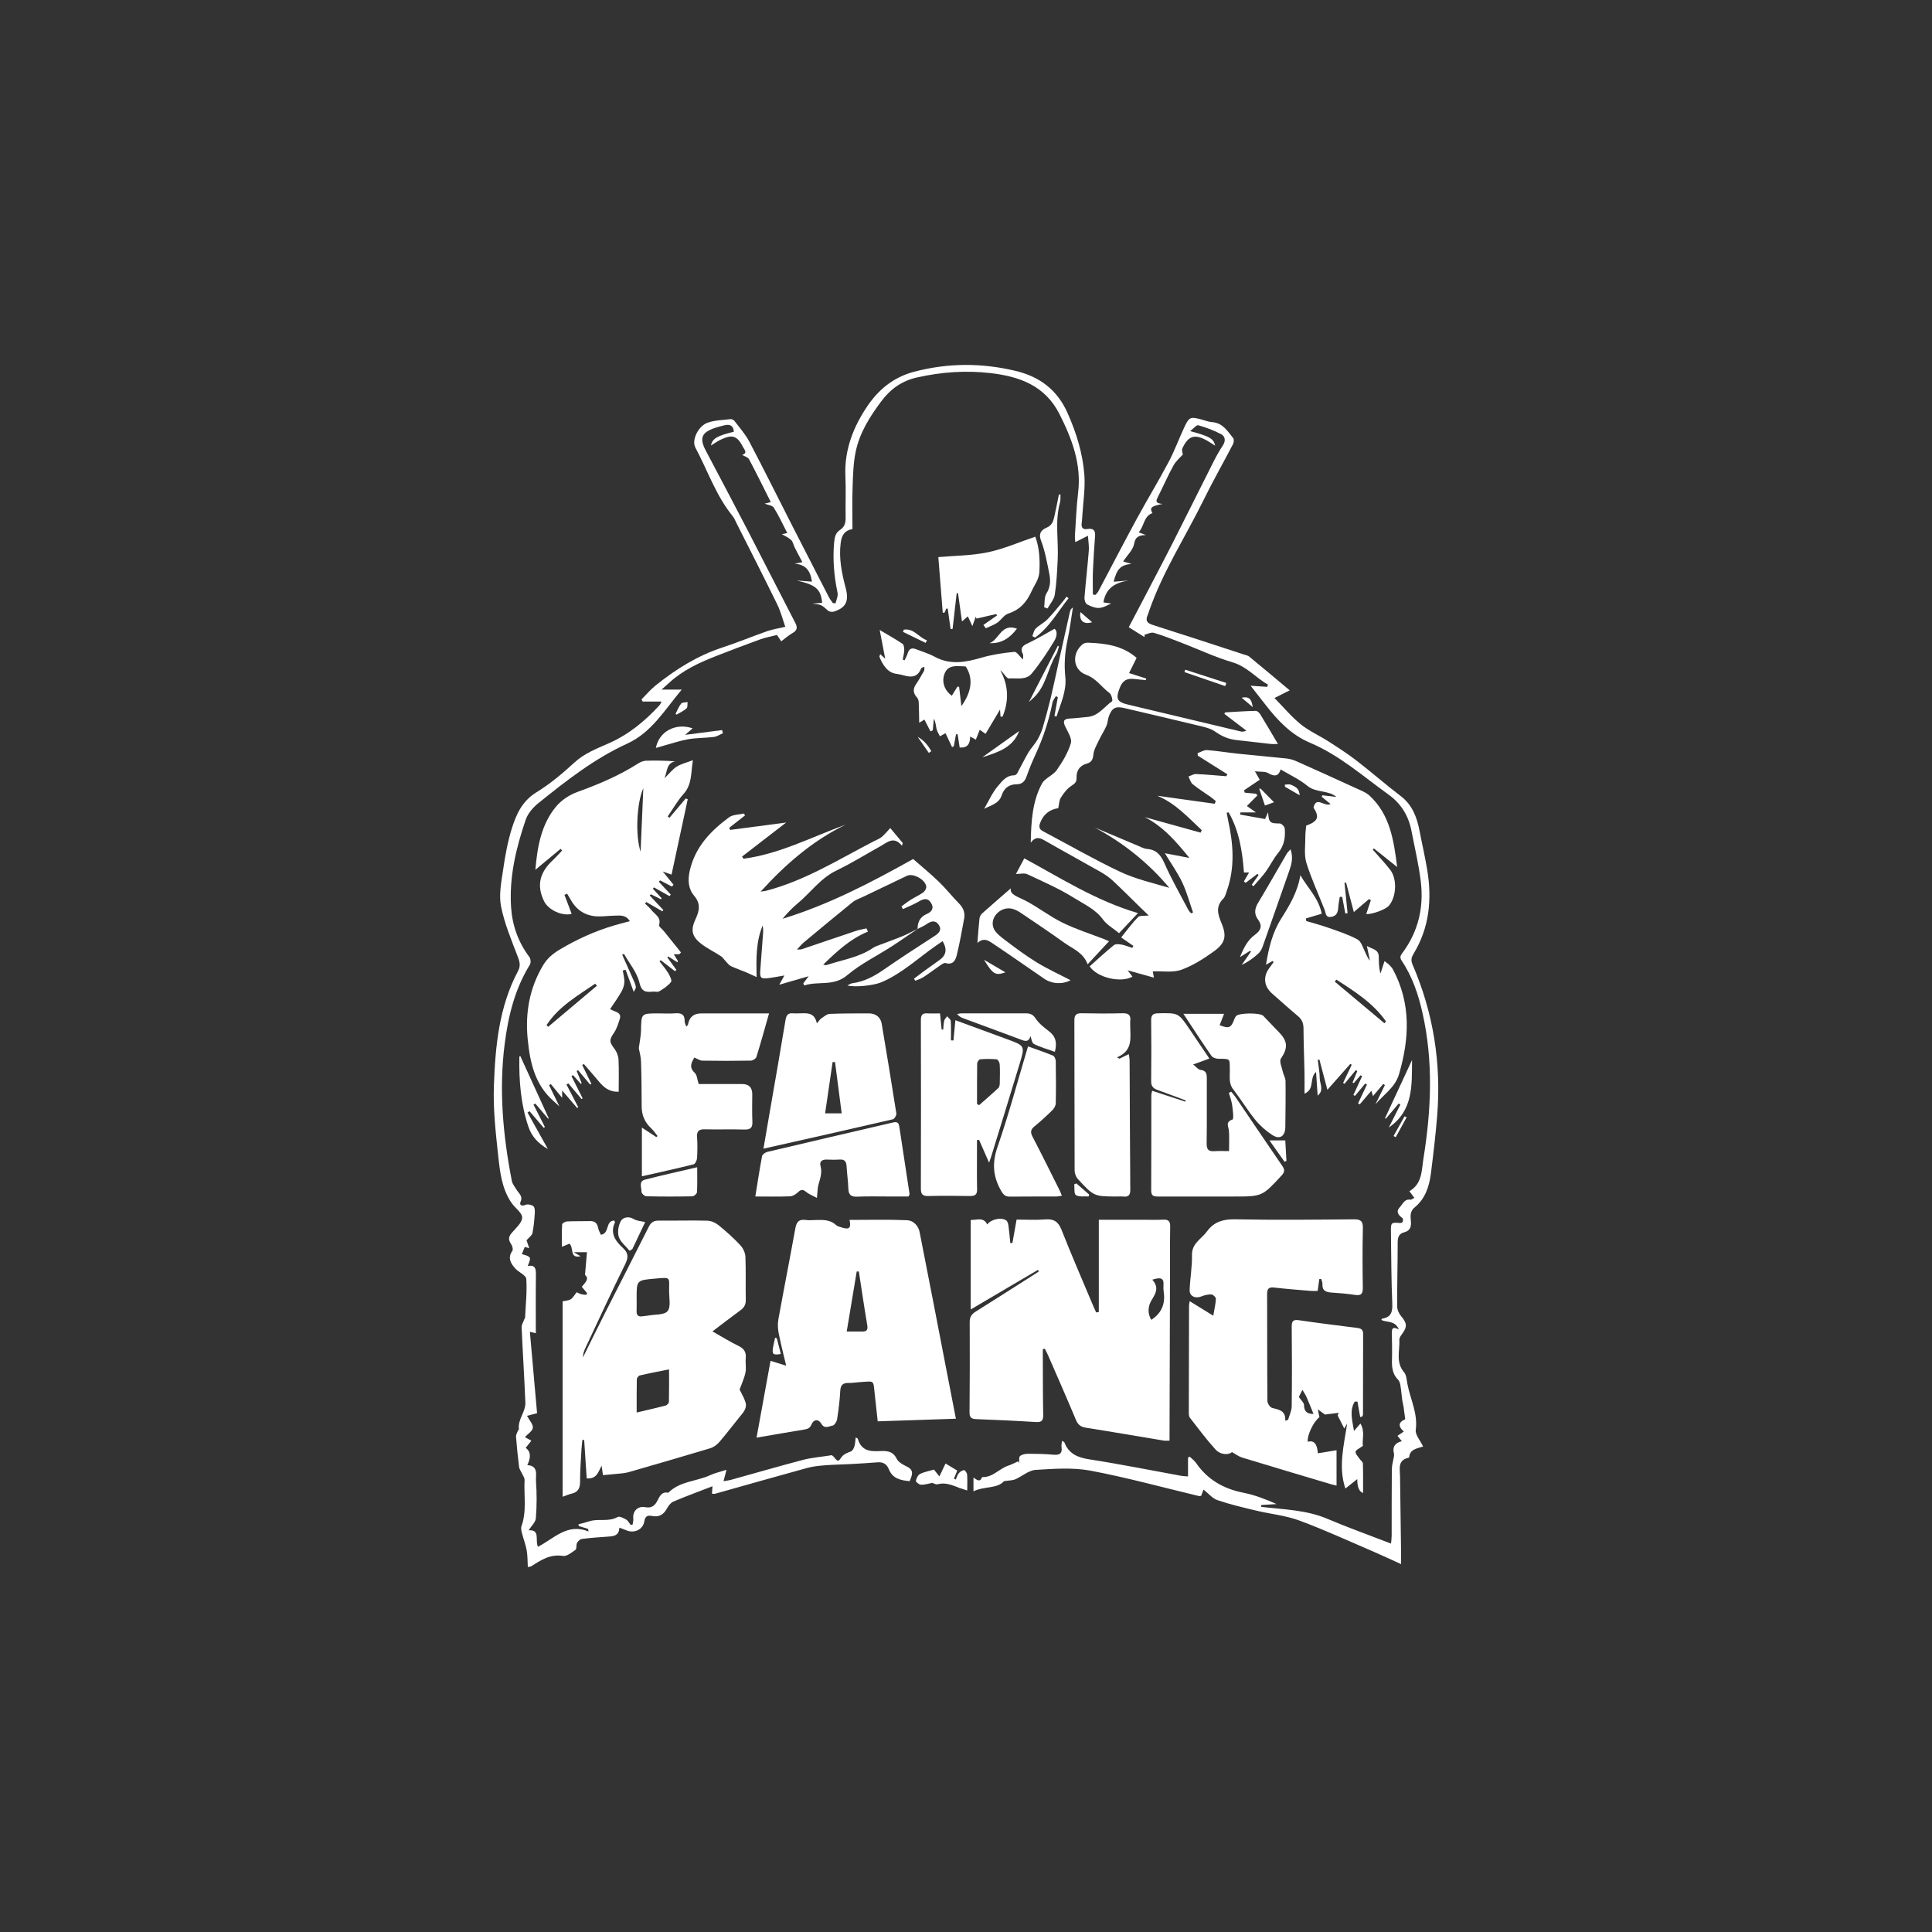 <svg width="180" height="180" viewBox="0 0 180 180" fill="none" xmlns="http://www.w3.org/2000/svg">
<rect x="0" y="0" width="180" height="180" fill="#333333" stroke="none"/>
<path d="M132.591 134.771C132.004 134.959 131.352 135.017 131.29 135.771C131.29 135.788 131.257 135.81 131.237 135.814C130.192 136.036 130.43 136.849 130.438 137.544C130.465 139.931 130.503 142.317 130.536 144.704C130.54 144.997 130.536 145.29 130.536 145.725C129.605 145.304 128.826 144.934 128.034 144.594C125.72 143.603 123.431 142.542 121.072 141.67C119.784 141.192 118.368 141.06 117.019 140.737C115.814 140.448 114.601 140.166 113.432 139.767C112.957 139.605 112.587 139.141 112.128 138.78C112.054 138.976 111.986 139.158 111.913 139.356C111.852 139.367 111.78 139.403 111.719 139.388C108.351 138.585 105.008 137.661 101.611 137.02C99.953 136.709 98.188 136.841 96.482 136.947C95.834 136.988 95.228 137.55 94.582 137.826C94.324 137.937 94.01 137.925 93.546 137.995C92.895 138.725 91.706 138.444 90.696 138.944V137.659C90.969 137.832 91.293 138.18 91.498 137.617C92.488 137.668 93.085 136.831 93.933 136.554C94.252 136.45 94.55 136.285 94.857 136.146C94.889 136.202 94.922 136.258 94.954 136.314C94.974 136.088 94.908 135.761 95.032 135.658C95.22 135.501 95.54 135.444 95.803 135.444C96.581 135.444 97.36 135.46 98.134 135.531C98.708 135.583 98.988 135.434 98.901 134.819C98.876 134.649 98.923 134.469 98.943 134.24C99.06 134.313 99.147 134.334 99.165 134.382C99.575 135.446 100.396 135.795 101.493 135.965C104.356 136.407 107.197 136.981 110.049 137.499C110.23 137.532 110.416 137.532 110.685 137.554V135.802L110.843 135.715C111.043 135.91 111.281 136.08 111.436 136.304C112.504 137.852 113.982 138.705 115.826 139.069C116.89 139.28 117.917 139.676 118.939 140.131C118.464 140.16 117.987 140.19 117.512 140.219C117.505 140.277 117.498 140.334 117.492 140.39C119.574 140.638 121.69 140.664 123.665 141.503C125.585 142.318 127.556 143.022 129.599 143.811C129.622 143.546 129.659 143.307 129.659 143.068C129.664 141.008 129.652 138.95 129.673 136.89C129.677 136.488 129.806 136.088 129.871 135.687C129.885 135.599 129.892 135.504 129.871 135.421C129.714 134.809 129.96 134.427 130.606 134.274C130.469 134.104 130.346 133.952 130.199 133.771C130.401 133.635 130.57 133.523 130.793 133.372C130.121 132.793 130.435 132.418 130.923 132.235C130.864 131.777 130.821 131.424 130.768 131.071C130.737 130.865 130.671 130.662 130.645 130.455C130.581 129.983 130.546 129.507 130.468 129.038C130.438 128.861 130.367 128.657 130.246 128.535C129.717 127.999 129.664 127.35 129.687 126.652C129.713 125.857 129.687 125.061 129.677 124.265C129.673 123.897 129.645 123.524 130.328 123.855C129.949 122.985 129.198 123.239 128.701 122.976C128.72 122.934 128.731 122.862 128.754 122.858C129.614 122.737 129.749 122.226 129.715 121.434C129.619 119.191 129.621 116.943 129.589 114.697C129.578 113.915 129.628 113.879 130.393 113.943C130.49 113.952 130.659 113.91 130.681 113.849C130.722 113.741 130.727 113.535 130.66 113.484C130.268 113.195 130.022 112.886 130.435 112.451C130.707 112.164 130.847 111.678 131.406 111.772C131.496 111.788 131.606 111.684 131.776 111.601C131.616 111.39 131.486 111.218 131.307 110.98C132.513 110.297 132.442 109.044 132.623 107.917C133.347 103.402 133.547 98.886 132.533 94.382C132.145 92.66 131.592 90.997 130.597 89.515C130.396 89.218 130.462 89.046 130.657 88.785C132.148 86.788 132.67 84.518 132.367 82.087C132.172 80.512 131.802 78.957 131.499 77.396C131.23 76.004 130.534 74.87 129.372 74.034C126.993 72.327 124.795 70.357 122.041 69.196C120.276 68.451 119.004 67.091 117.862 65.607C117.454 65.077 117.038 64.555 116.515 63.888C117.154 63.932 117.606 63.962 118.055 63.992C118.084 63.923 118.112 63.854 118.14 63.787C117.003 63.155 116.197 62.112 114.84 61.71C113.201 61.226 111.64 60.486 110.039 59.868C109.2 59.544 108.36 59.212 107.5 58.958C107.254 58.885 106.931 59.066 106.643 59.132C106.639 59.207 106.633 59.28 106.629 59.354C106.161 59.062 105.694 58.77 105.162 58.438C105.458 57.877 105.728 57.367 105.994 56.856C107.073 54.786 108.168 52.722 109.227 50.643C110.531 48.083 111.801 45.506 113.098 42.941C113.351 42.441 113.634 41.954 113.94 41.485C114.215 41.064 114.143 40.647 113.766 40.449C113.095 40.096 112.368 39.828 111.638 39.619C111.48 39.572 111.206 39.919 110.882 40.165C112.727 40.661 113.073 40.868 113.215 41.524C112.961 41.364 112.736 41.211 112.498 41.075C111.323 40.402 110.713 40.575 110.156 41.778C110.077 41.948 110.186 42.202 110.2 42.35C109.945 42.639 109.559 42.952 109.337 43.355C108.817 44.303 108.382 45.298 107.895 46.264C107.726 46.6 107.549 46.894 108.316 46.95C107.221 47.16 107.087 47.319 107.368 47.805C106.53 48.107 106.624 49.017 106.086 49.592C106.353 49.694 106.525 49.76 106.755 49.845C106.162 49.882 105.784 49.96 105.661 50.674C105.565 51.235 105.028 51.721 104.64 52.311C104.948 52.401 105.149 52.458 105.417 52.535C104.398 52.645 104.066 52.983 103.753 54.199C104.224 54.161 104.681 54.124 105.138 54.086C103.963 54.278 103.033 54.73 102.803 56.124C103.107 56.168 103.415 56.213 103.528 56.228C103.27 56.334 102.864 56.602 102.438 56.638C102.06 56.671 101.633 56.495 101.282 56.31C101.127 56.228 101.021 55.889 101.038 55.678C101.154 54.219 101.323 52.766 101.442 51.307C101.476 50.898 101.398 50.481 101.362 49.915C100.91 50.143 100.591 50.306 100.179 50.512C100.168 50.307 100.137 50.096 100.149 49.89C100.239 48.559 100.287 47.224 100.445 45.901C100.766 43.24 99.879 40.894 98.71 38.581C97.374 35.94 95.015 35.079 92.301 34.763C89.99 34.494 87.7 34.658 85.439 35.166C84.065 35.475 82.995 36.205 82.123 37.368C81.037 38.817 80.09 40.317 79.722 42.083C79.496 43.171 79.473 44.309 79.433 45.426C79.387 46.71 79.422 47.995 79.422 49.292C78.723 49.418 78.425 49.811 78.326 50.581C78.139 52.029 78.43 53.41 78.793 54.791C79.112 56.012 78.822 56.61 77.704 56.978C77.542 57.032 77.271 57.002 77.152 56.897C76.517 56.338 76.528 56.325 75.694 56.24C75.995 56.213 76.296 56.186 76.599 56.16C76.469 54.868 75.999 54.483 74.23 54.087C74.702 54.121 75.175 54.156 75.648 54.19C75.483 53.076 75.022 52.614 74.039 52.513C74.241 52.474 74.445 52.434 74.757 52.374C74.501 51.89 74.264 51.452 74.039 51.008C73.92 50.775 73.882 50.469 73.704 50.306C73.436 50.06 73.079 49.911 72.848 49.773C72.869 49.769 73.052 49.727 73.349 49.661C72.916 48.827 72.555 48.031 72.093 47.298C71.956 47.08 71.53 47.044 71.236 46.925C71.378 46.889 71.545 46.849 71.814 46.781C71.125 45.409 70.48 44.087 69.787 42.789C69.68 42.587 69.345 42.506 69.138 42.381C69.707 42.205 69.336 41.877 69.198 41.603C68.635 40.495 68.117 40.506 67.147 40.962C66.834 41.108 66.553 41.318 66.233 41.513C66.376 40.854 66.778 40.618 68.371 40.222C68.331 39.682 68.035 39.495 67.522 39.616C67.225 39.686 66.927 39.765 66.638 39.86C65.36 40.283 65.142 40.816 65.755 41.98C67.073 44.483 68.4 46.979 69.701 49.489C71.173 52.328 72.612 55.182 74.088 58.019C74.32 58.465 74.282 58.726 73.838 58.98C73.477 59.187 73.16 59.472 72.786 59.751C72.613 59.496 72.468 59.278 72.387 59.157C71.799 59.31 71.287 59.402 70.807 59.576C69.412 60.081 68.026 60.607 66.646 61.15C65.09 61.761 63.585 62.467 62.341 63.618C62.155 63.79 61.963 63.954 61.633 64.248H63.515C61.918 66.154 60.699 68.245 58.446 69.276C55.373 70.683 52.754 72.736 50.16 74.826C49.666 75.224 49.181 75.783 48.982 76.365C48.077 79.011 47.428 81.724 47.618 84.546C47.733 86.23 48.286 87.79 49.323 89.166C49.446 89.329 49.474 89.706 49.37 89.875C47.964 92.14 47.354 94.653 47.022 97.246C46.471 101.54 46.863 105.795 47.686 110.02C47.744 110.319 47.978 110.586 48.14 110.863C48.343 111.204 48.742 111.441 48.495 111.975C48.38 112.225 48.568 112.425 48.952 112.254C49.149 112.166 49.504 112.237 49.686 112.372C49.821 112.472 49.842 112.793 49.826 113.011C49.784 113.639 49.734 114.27 49.607 114.884C49.562 115.106 49.289 115.283 49.056 115.554C49.105 115.697 49.193 115.95 49.307 116.287C49.121 116.238 49.006 116.207 48.889 116.176C48.8 116.398 48.71 116.62 48.623 116.841C49.504 117.1 49.508 117.107 49.166 117.952C49.891 117.814 49.937 118.227 49.93 118.774C49.906 120.571 49.921 122.368 49.921 124.215C49.702 124.163 49.559 124.129 49.368 124.084C49.594 126.642 49.816 129.15 50.038 131.665C49.657 131.765 49.382 131.836 49.099 131.909C49.326 132.335 49.674 132.694 49.644 133.023C49.617 133.322 49.184 133.586 48.906 133.892C49.065 133.98 49.254 134.087 49.507 134.228C49.309 134.476 49.143 134.684 48.978 134.892C49.441 135.222 49.491 135.759 49.128 136.501C50.208 136.57 49.893 137.442 49.937 138.015C50.022 139.155 50.014 140.31 49.925 141.451C49.896 141.831 49.497 142.182 49.249 142.574C50.371 142.497 49.828 143.503 50.12 144.111C51.624 143.342 52.855 141.872 54.833 142.686C54.821 142.605 54.806 142.525 54.794 142.443C54.504 142.355 54.214 142.266 53.924 142.179C53.914 142.125 53.903 142.071 53.893 142.016C54.228 141.925 54.569 141.848 54.898 141.738C55.752 141.455 56.697 141.82 57.54 141.338C57.71 141.241 58.093 141.432 58.334 141.57C58.515 141.674 58.622 141.903 58.764 142.075C58.823 142.063 58.883 142.049 58.941 142.036C58.963 141.855 59.023 141.668 59.003 141.493C58.922 140.802 59.407 140.287 60.12 140.421C60.631 140.518 60.936 140.34 61.179 139.944C61.437 139.523 61.557 138.936 62.267 139.075C63.331 137.995 64.872 138.029 66.15 137.445C66.606 137.235 67.109 137.126 67.686 136.939C67.582 137.332 67.51 137.613 67.408 138.001C67.683 137.953 67.882 137.933 68.072 137.881C70.318 137.258 72.557 136.608 74.811 136.015C75.603 135.807 76.433 135.744 77.247 135.614C77.269 135.609 77.296 135.614 77.316 135.604C77.754 135.397 77.911 136.511 78.303 135.893C78.575 135.465 78.897 135.379 79.279 135.225C79.429 135.164 79.549 134.934 79.603 134.757C79.679 134.503 79.684 134.228 79.723 133.923C79.845 133.995 79.909 134.011 79.917 134.042C80.13 134.816 80.65 135.203 81.477 135.201C81.572 135.201 81.665 135.203 81.76 135.201C82.454 135.178 83.138 135.084 83.543 135.908C83.7 136.229 84.127 136.464 84.483 136.633C85.211 136.978 84.972 137.453 84.753 137.996C83.917 137.922 83.164 137.767 82.812 136.886C82.627 136.422 82.292 136.198 81.77 136.24C80.906 136.309 80.041 136.361 79.176 136.407C78.405 136.449 77.631 136.455 76.862 136.518C76.308 136.563 75.743 136.617 75.21 136.764C72.349 137.548 69.497 138.363 66.64 139.165C66.557 139.188 66.461 139.167 66.331 139.167C66.343 138.983 66.356 138.819 66.38 138.471C65.08 138.974 63.895 139.406 62.737 139.899C62.483 140.007 62.271 140.301 62.129 140.558C61.817 141.119 61.399 141.371 60.748 141.24C60.361 141.163 60.113 141.23 60.031 141.736C59.904 142.525 59.074 142.89 58.345 142.572C58.157 142.491 57.962 142.426 57.706 142.33C57.669 143.106 57.143 143.129 56.611 143.165C55.812 143.221 55.011 143.277 54.218 143.38C54.048 143.402 53.846 143.586 53.76 143.749C53.661 143.939 53.751 144.293 53.621 144.388C53.267 144.645 52.805 145.019 52.449 144.962C51.268 144.773 50.409 145.34 49.518 145.913C49.447 145.959 49.346 145.959 49.176 146C49.143 145.45 49.16 144.937 49.071 144.443C48.975 143.905 48.768 143.387 48.634 142.855C48.58 142.644 48.514 142.39 48.582 142.202C49.095 140.788 48.795 139.325 48.874 137.887C48.884 137.699 48.733 137.501 48.65 137.311C48.555 137.099 48.392 136.898 48.364 136.679C48.244 135.74 48.149 134.798 48.077 133.854C48.063 133.667 48.19 133.469 48.259 133.28C48.273 133.239 48.353 133.205 48.348 133.177C48.21 132.26 48.981 131.547 48.947 130.678C48.855 128.34 48.699 126.005 48.6 123.667C48.589 123.403 48.774 123.129 48.87 122.861C48.877 122.841 48.916 122.829 48.917 122.81C48.975 121.59 49.114 120.366 49.034 119.155C49.012 118.81 48.322 118.538 48 118.175C47.587 117.708 47.269 117.198 47.733 116.544C47.822 116.417 47.737 116.083 47.624 115.917C47.377 115.557 47.347 115.265 47.638 114.912C48.024 114.445 48.627 113.954 48.65 113.453C48.669 113.014 47.996 112.557 47.668 112.083C46.736 110.736 46.576 109.148 46.408 107.603C46.175 105.465 45.938 103.303 46.015 101.163C46.146 97.491 46.486 93.817 48.262 90.471C48.495 90.032 48.446 89.685 48.275 89.229C47.682 87.656 47.006 86.086 46.682 84.453C46.464 83.35 46.716 82.129 46.883 80.979C47.067 79.709 47.3 78.431 47.679 77.206C48.091 75.877 48.65 74.634 49.98 73.815C51.249 73.035 52.415 72.057 53.514 71.046C54.449 70.187 55.583 69.752 56.69 69.264C58.567 68.439 60.089 67.188 61.447 65.702C61.506 65.638 61.536 65.548 61.641 65.362H59.878L59.768 65.163C60.201 64.729 60.598 64.25 61.075 63.868C62.953 62.359 64.973 61.091 67.294 60.328C68.703 59.867 70.074 59.297 71.473 58.806C71.967 58.634 72.494 58.555 73.163 58.396C72.936 57.751 72.745 56.985 72.405 56.292C71.163 53.75 69.874 51.232 68.601 48.705C68.496 48.497 68.411 48.27 68.265 48.093C66.7 46.175 65.926 43.831 64.782 41.688C64.425 41.021 65.039 39.702 65.919 39.386C66.585 39.147 67.338 39.137 68.056 39.05C68.172 39.036 68.35 39.117 68.422 39.213C68.9 39.843 69.442 40.446 69.807 41.138C71.169 43.727 72.468 46.347 73.797 48.953C74.934 51.183 76.077 53.41 77.224 55.635C77.327 55.834 77.477 56.009 77.605 56.196L77.853 56.199C77.92 55.875 78.097 55.528 78.034 55.231C77.704 53.664 77.569 52.099 77.718 50.499C77.763 50.021 77.862 49.63 78.272 49.364C78.695 49.088 78.795 48.704 78.785 48.219C78.759 46.933 78.826 45.642 78.764 44.359C78.647 41.903 79.535 39.697 80.852 37.779C81.848 36.33 83.21 35.147 85.173 34.633C88.355 33.8 91.448 33.807 94.598 34.55C96.85 35.081 98.495 36.315 99.451 38.456C100.28 40.315 100.878 42.24 101.028 44.254C101.121 45.502 100.913 46.773 100.838 48.034C100.824 48.267 100.814 48.501 100.78 48.733C100.718 49.167 100.898 49.361 101.33 49.286C101.864 49.196 102.065 49.417 102.026 49.936C101.949 51.001 101.871 52.066 101.827 53.132C101.796 53.885 101.821 54.639 101.821 55.393C101.903 55.403 101.987 55.413 102.069 55.422C102.161 55.306 102.274 55.201 102.342 55.071C103.526 52.839 104.684 50.593 105.89 48.372C106.859 46.589 107.917 44.852 108.869 43.06C109.426 42.01 109.836 40.884 110.34 39.804C110.787 38.848 110.91 38.807 111.92 39.078C112.261 39.169 112.6 39.306 112.947 39.332C113.932 39.407 114.368 40.172 114.891 40.816C114.985 40.932 114.956 41.227 114.876 41.382C113.979 43.105 113.013 44.794 112.159 46.537C110.47 49.978 108.357 53.217 107.083 56.859C107.029 57.013 106.987 57.173 106.92 57.322C106.697 57.831 106.876 58.058 107.402 58.225C110.23 59.12 113.047 60.05 115.866 60.97C116.044 61.028 116.251 61.062 116.388 61.174C117.62 62.185 118.837 63.211 120.16 64.318C119.673 64.562 119.29 64.754 118.74 65.031C119.59 65.896 120.318 66.778 121.191 67.484C121.967 68.113 122.917 68.529 123.767 69.074C124.651 69.641 125.539 70.212 126.37 70.853C127.765 71.928 129.089 73.092 130.49 74.158C131.609 75.009 132.024 76.177 132.268 77.468C132.495 78.662 132.775 79.849 132.971 81.048C133.421 83.778 133.179 86.411 131.712 88.836C131.503 89.182 131.424 89.453 131.601 89.862C133.554 94.379 134.294 99.1 133.896 103.992C133.752 105.763 133.541 107.53 133.319 109.294C133.164 110.521 132.8 111.68 131.785 112.505C131.314 112.889 131.427 113.398 131.455 113.869C131.485 114.37 131.319 114.679 130.834 114.807C130.333 114.939 130.22 115.27 130.219 115.755C130.219 117.743 130.162 119.733 130.171 121.721C130.171 122.027 130.341 122.385 130.543 122.628C131.099 123.296 131.13 123.608 130.598 124.326C130.49 124.469 130.366 124.658 130.374 124.818C130.431 125.836 130.011 126.911 130.813 127.849C131.034 128.105 131.052 128.549 131.12 128.916C131.389 130.347 132.113 131.68 131.902 133.226C131.843 133.669 132.309 134.18 132.582 134.761L132.591 134.771Z" fill="white"/>
<path d="M55.983 115.04C56.82 114.919 56.378 113.752 57.222 113.713C57.264 113.801 57.31 113.853 57.298 113.879C56.81 114.901 57.335 115.627 58.038 116.27C58.554 116.74 58.557 117.155 58.245 117.786C56.968 120.367 55.767 122.986 54.54 125.591C54.414 125.859 54.309 126.137 54.313 126.465C55.002 125.078 55.68 123.687 56.379 122.306C57.733 119.631 59.107 116.966 60.451 114.287C60.66 113.869 60.923 113.716 61.383 113.721C62.891 113.737 64.4 113.689 65.908 113.728C66.264 113.738 66.671 113.925 66.954 114.154C67.664 114.731 68.349 115.347 68.974 116.013C69.231 116.288 69.434 116.723 69.449 117.096C69.506 118.427 69.451 119.762 69.483 121.096C69.495 121.554 69.322 121.833 68.97 122.089C68.14 122.693 67.329 123.322 66.376 124.042C67.277 124.55 68.024 125.021 68.814 125.401C69.345 125.657 69.534 125.996 69.479 126.558C69.436 126.999 69.543 127.461 69.452 127.888C69.338 128.427 69.093 128.94 68.905 129.461C69.059 129.783 69.318 130.198 69.456 130.648C69.629 131.211 69.239 131.61 68.908 132.015C68.268 132.795 67.664 133.604 67.004 134.367C66.789 134.615 66.472 134.84 66.158 134.934C63.657 135.688 61.145 136.411 58.636 137.138C58.436 137.197 58.226 137.24 58.018 137.262C57.429 137.325 56.836 137.374 56.178 137.435C56.146 137.21 56.096 136.881 56.048 136.551C55.744 137.115 55.618 137.812 54.662 137.738C54.584 136.557 54.505 135.358 54.426 134.159C54.372 134.155 54.317 134.152 54.263 134.148C54.235 134.424 54.195 134.699 54.18 134.976C54.125 136.004 54.038 137.033 54.043 138.061C54.045 138.675 53.84 139.028 53.238 139.166C52.989 139.224 52.753 139.332 52.419 139.448V121.241C52.644 121.189 52.946 121.184 53.17 121.05C53.382 120.923 53.511 120.661 53.727 120.394C53.811 120.43 53.965 120.52 54.132 120.569C54.287 120.616 54.454 120.62 54.617 120.642C54.645 120.589 54.673 120.534 54.7 120.481C54.547 120.298 54.393 120.116 54.202 119.888C54.512 119.518 54.944 119.116 54.504 118.788C54.572 117.993 54.627 117.348 54.685 116.666H53.457C53.764 116.848 53.928 116.945 54.092 117.042C53.024 117.288 53.494 116.212 53.047 115.871C52.864 115.948 52.676 116.027 52.352 116.163C52.352 115.429 52.331 114.746 52.374 114.067C52.381 113.963 52.675 113.803 52.842 113.796C53.547 113.762 54.256 113.787 54.962 113.766C55.43 113.752 55.642 113.97 55.726 114.408C55.77 114.637 55.903 114.849 55.982 115.038L55.983 115.04ZM62.334 127.58C61.337 127.783 60.467 127.947 59.605 128.148C59.488 128.174 59.334 128.377 59.331 128.501C59.308 129.496 59.318 130.49 59.318 131.599C60.3 131.369 61.163 131.176 62.017 130.952C62.143 130.918 62.317 130.737 62.321 130.62C62.345 129.651 62.335 128.68 62.335 127.58H62.334ZM59.314 120.951C59.314 121.349 59.327 121.746 59.31 122.142C59.293 122.546 59.471 122.698 59.864 122.635C60.049 122.605 60.239 122.6 60.424 122.565C61.038 122.451 61.885 122.524 62.196 122.155C62.517 121.773 62.341 120.957 62.338 120.332C62.331 118.959 62.574 118.99 61.003 119.127C59.311 119.275 59.312 119.283 59.314 120.951Z" fill="white"/>
<path d="M102.374 122.236V113.643C103.811 113.643 105.104 113.643 106.395 113.643C107.056 113.643 107.716 113.665 108.374 113.634C108.865 113.612 109.03 113.78 109.023 114.276C108.995 116.078 109.008 117.879 109.003 119.681C108.991 124.262 108.978 128.844 108.964 133.424C108.964 133.677 108.964 133.93 108.964 134.221C108.733 134.221 108.575 134.242 108.424 134.218C106.006 133.818 103.593 133.398 101.173 133.017C100.695 132.941 100.438 132.748 100.251 132.304C99.4 130.275 98.513 128.261 97.635 126.244C97.547 126.043 97.439 125.852 97.341 125.657C97.28 125.671 97.218 125.686 97.157 125.7C97.157 125.919 97.157 126.137 97.157 126.356C97.165 128.181 97.159 130.007 97.192 131.831C97.202 132.35 97.048 132.524 96.506 132.489C94.649 132.371 92.789 132.286 90.928 132.215C90.464 132.199 90.327 132.026 90.329 131.579C90.352 128.772 90.362 125.964 90.345 123.156C90.342 122.687 90.537 122.43 90.902 122.2C92.614 121.125 94.318 120.037 96.024 118.953C96.28 118.792 96.533 118.626 96.786 118.462C96.756 118.413 96.727 118.364 96.698 118.314C94.638 119.528 92.577 120.742 90.44 122V113.66C91.02 113.682 91.635 113.358 91.981 114.084C92.315 113.596 93.304 113.377 93.758 113.713C93.892 113.813 93.939 114.07 93.964 114.263C94.035 114.776 94.073 115.293 94.126 115.808C94.192 115.808 94.259 115.808 94.325 115.809C94.448 115.116 94.571 114.421 94.713 113.627C95.635 113.627 96.506 113.682 97.366 113.612C98.165 113.546 98.589 113.797 98.894 114.567C99.838 116.961 100.867 119.321 101.864 121.694C101.946 121.891 102.038 122.083 102.125 122.277C102.206 122.263 102.288 122.249 102.369 122.235L102.374 122.236ZM107.356 119.226C108.009 119.956 107.68 120.496 107.288 121.138C106.972 121.655 106.872 122.353 107.269 122.965C108.254 122.316 108.585 121.437 108.418 120.346C108.387 120.14 108.387 119.925 108.401 119.716C108.449 119.025 108.081 118.997 107.356 119.226Z" fill="white"/>
<path d="M106.63 76.124C108.374 76.607 110.117 77.091 111.86 77.574C111.894 77.496 111.928 77.418 111.962 77.34C110.682 76.15 109.507 74.831 107.817 74.138C109.602 74.387 111.388 74.637 113.173 74.885C113.205 74.801 113.238 74.717 113.271 74.633C113.109 74.502 112.954 74.363 112.784 74.244C112.228 73.85 111.644 73.49 111.118 73.06C110.921 72.9 110.853 72.587 110.726 72.344C110.965 72.264 111.206 72.106 111.44 72.116C112.378 72.156 113.313 72.247 114.249 72.319C114.285 72.258 114.32 72.199 114.355 72.139C113.435 71.56 112.514 70.982 111.595 70.403C111.589 70.326 111.583 70.247 111.578 70.17C111.87 70.069 112.172 69.864 112.456 69.885C113.439 69.958 114.415 70.124 115.396 70.226C116.896 70.384 118.398 70.509 119.895 70.671C120.211 70.705 120.53 70.809 120.823 70.94C122.645 71.751 124.461 72.574 126.273 73.408C126.738 73.623 127.256 73.808 127.618 74.147C129.496 75.905 129.853 78.25 130.169 80.777C129.355 80.126 128.676 79.585 127.998 79.044C127.966 79.084 127.933 79.123 127.899 79.161C128.44 79.782 129.01 80.38 129.515 81.026C130.186 81.885 130.107 83.546 129.403 84.38C129.107 84.73 127.848 85.199 127.287 85.164C127.431 84.731 127.577 84.299 127.721 83.866C127.663 83.833 127.604 83.799 127.546 83.765C127.104 84.143 126.665 84.519 126.133 84.974C125.87 83.973 125.641 83.103 125.411 82.232C125.362 82.235 125.312 82.237 125.263 82.24C125.359 83.187 125.455 84.133 125.551 85.079C125.481 85.089 125.411 85.099 125.341 85.109C125.243 84.594 125.146 84.078 125.048 83.563L124.822 83.556C124.772 83.894 124.697 84.231 124.679 84.571C124.655 85.019 124.512 85.348 124.021 85.424C123.479 85.508 123.532 85.074 123.41 84.761C122.843 83.3 122.171 81.874 121.711 80.381C121.482 79.637 121.622 78.776 121.615 77.969C121.612 77.629 121.663 77.289 121.692 76.926C122.793 76.523 122.958 76.134 122.376 75.239C122.638 74.133 123.373 75.201 123.966 74.909C123.638 74.641 123.392 74.439 123.144 74.238C123.16 74.19 123.175 74.143 123.191 74.093C123.632 74.145 124.073 74.197 124.515 74.249C123.728 73.588 122.618 73.887 121.803 73.213C121.072 72.608 120.174 72.201 119.314 71.685C119.136 72.292 118.774 72.403 118.156 72.031C117.87 71.858 117.44 71.923 116.917 71.861C117.103 72.185 117.21 72.371 117.368 72.646C116.883 72.973 116.391 73.303 115.9 73.634C115.924 73.706 115.948 73.778 115.972 73.85C116.321 73.884 116.672 73.916 117.021 73.95C117.064 74.002 117.108 74.054 117.15 74.106C116.846 74.412 116.543 74.718 116.17 75.093C116.368 75.234 116.631 75.42 117.012 75.691H115.57C115.558 75.757 115.545 75.823 115.531 75.889C116.287 76.025 117.045 76.162 117.864 76.308C117.908 76.21 118 76.002 118.147 75.67C118.205 76.65 118.318 76.716 119.234 76.721C119.396 76.721 119.68 77.011 119.696 77.187C119.77 78.012 119.646 78.789 119.074 79.478C118.63 80.013 118.328 80.662 117.917 81.227C117.573 81.698 117.163 82.122 116.782 82.566C116.729 82.522 116.675 82.479 116.62 82.436L117.262 81.524C117.227 81.488 117.191 81.45 117.154 81.413C116.787 81.693 116.42 81.972 116.053 82.251C115.999 82.207 115.947 82.162 115.893 82.117C116.043 81.856 116.194 81.596 116.371 81.288H115.896C115.75 79.337 115.46 77.416 114.469 75.687C114.408 75.697 114.348 75.707 114.287 75.717C114.33 75.944 114.365 76.173 114.415 76.399C114.903 78.599 115.077 80.795 114.309 82.975C114.215 83.239 114.149 83.552 113.964 83.736C113.258 84.434 113.45 85.167 113.777 85.936C114.3 87.17 114.2 87.837 113.114 88.622C112.169 89.305 111.15 89.96 110.064 90.352C109.279 90.636 108.329 90.466 107.402 90.501C107.411 90.547 107.442 90.727 107.506 91.084C106.682 90.855 105.946 90.65 105.057 90.403C105.272 90.683 105.391 90.838 105.509 90.992C104.436 91.605 102.209 91.091 101.523 90.031C102.265 89.372 102.999 88.688 103.779 88.056C103.933 87.931 104.264 87.965 104.497 88.007C104.832 88.069 105.153 88.207 105.48 88.312C105.521 88.253 105.562 88.192 105.603 88.133C105.228 87.874 104.854 87.614 104.456 87.339C105.074 86.576 105.509 85.963 106.033 85.44C106.2 85.273 106.61 85.346 107.028 85.296C106.755 85.036 106.503 84.799 106.255 84.557C105.402 83.725 104.564 82.878 103.692 82.065C103.354 81.75 102.964 81.477 102.561 81.248C100.824 80.258 99.066 79.304 97.332 78.309C96.879 78.047 96.493 77.901 96.032 78.508C96.07 76.504 96.185 74.666 97.073 73.012C97.352 72.494 98.106 72.244 98.457 71.743C98.997 70.972 99.504 70.128 99.77 69.239C99.899 68.808 99.482 68.189 99.244 67.686C98.991 67.153 99.141 66.966 99.7 66.942C100.233 66.92 100.765 66.84 101.298 66.799C102.33 66.72 102.869 65.859 103.612 65.33C103.687 65.277 103.558 64.704 103.377 64.572C102.632 64.03 102.154 63.218 101.19 62.866C99.939 62.408 99.831 60.861 100.874 60.015C101.001 59.911 101.22 59.872 101.394 59.879C103.011 59.94 104.588 60.15 105.896 61.292C105.695 61.696 105.463 62.162 105.192 62.707C105.787 62.897 106.288 63.057 106.787 63.217C106.781 63.265 106.776 63.314 106.77 63.361C106.419 63.331 106.069 63.311 105.719 63.265C104.985 63.169 104.585 63.401 104.319 64.099C103.929 65.124 104.067 65.402 105.132 65.656C108.613 66.49 112.095 67.317 115.577 68.144C115.729 68.18 115.887 68.182 116.118 68.07C115.436 67.55 114.754 67.031 114.072 66.51L114.136 66.371C115.089 66.317 116.043 66.251 116.997 66.227C117.133 66.225 117.321 66.4 117.408 66.54C117.946 67.414 118.463 68.301 119.064 69.314C118.765 69.314 118.57 69.332 118.378 69.311C117.324 69.196 116.272 69.065 115.218 68.953C114.476 68.874 113.843 68.609 113.222 68.166C112.77 67.844 112.149 67.723 111.586 67.585C109.322 67.033 107.049 66.511 104.78 65.976C103.944 65.778 103.613 65.933 103.313 66.726C103.207 67.007 103.214 67.332 103.094 67.605C102.883 68.079 102.595 68.519 102.373 68.989C102.172 69.413 101.915 69.849 101.869 70.298C101.824 70.74 101.704 71.016 101.287 71.131C100.592 71.323 100.275 71.786 100.299 72.479C100.312 72.858 100.142 73.008 99.82 73.213C99.415 73.47 99.097 73.904 98.835 74.32C98.671 74.579 98.676 74.946 98.598 75.295C97.769 75.42 97.199 75.879 96.906 76.678C96.785 77.01 96.81 77.251 97.158 77.435C99.55 78.699 101.896 80.055 104.34 81.211C105.787 81.895 107.384 82.264 108.944 82.716C106.995 80.388 104.673 78.54 102.008 77.104C103.34 77.667 104.673 78.231 106.008 78.79C106.289 78.908 106.576 79.07 106.869 79.094C107.762 79.167 108.156 79.674 108.503 80.461C109.152 81.936 109.964 83.34 110.713 84.771C110.776 84.888 110.882 84.984 110.967 85.091C111.029 85.066 111.091 85.04 111.153 85.015C110.825 84.08 110.572 83.109 110.149 82.219C109.713 81.302 109.114 80.461 108.528 79.492C109.333 79.647 110.073 79.789 110.814 79.932C109.592 78.422 108.357 76.983 106.623 76.114L106.63 76.124Z" fill="white"/>
<path d="M122.918 119.167C122.87 119.505 122.823 119.842 122.762 120.273C122.55 120.273 122.327 120.289 122.106 120.27C120.979 120.175 119.852 120.089 118.729 119.96C118.231 119.902 118.053 120.047 118.054 120.551C118.068 123.873 118.054 127.194 118.081 130.516C118.082 130.742 118.314 131.11 118.511 131.167C119.127 131.343 119.799 131.379 119.746 132.371C119.833 132.34 119.919 132.31 120.007 132.28C120.125 131.863 120.34 131.449 120.345 131.03C120.376 128.558 120.372 126.085 120.347 123.612C120.341 123.07 120.489 122.924 121.037 123.004C122.832 123.268 124.632 123.49 126.431 123.718C126.778 123.761 127 123.854 126.998 124.265C126.987 126.769 126.99 129.271 126.986 131.775C126.986 131.839 126.945 131.905 126.923 131.97C126.858 131.988 126.792 132.006 126.727 132.024C126.641 131.541 126.554 131.06 126.468 130.577C126.383 130.581 126.298 130.585 126.213 130.589C125.714 131.422 125.981 132.297 126.148 133.318C126.386 133.044 126.526 132.882 126.749 132.625C127.203 133.41 126.881 134.171 126.979 134.708C126.662 134.945 126.329 135.072 126.297 135.253C126.263 135.439 126.512 135.682 126.65 135.893C126.754 136.052 126.971 136.195 126.977 136.351C127.008 137.258 126.993 138.168 126.993 139.097C126.627 138.972 126.447 138.541 126.454 137.804C126.112 138.076 125.769 138.347 125.346 138.684C124.67 136.668 125.206 134.669 125.512 132.628C125.433 132.767 125.352 132.905 125.242 133.096C125.024 132.662 124.823 132.263 124.624 131.866C124.659 131.787 124.693 131.709 124.728 131.631C124.337 131.68 123.943 131.728 123.444 131.79C123.352 131.724 123.136 131.57 122.776 131.311C122.851 131.671 122.89 131.855 122.929 132.039C122.38 132.435 121.767 133.728 121.84 134.329C122.413 134.159 122.725 134.516 122.778 135.4C123.321 135.312 123.857 135.225 124.523 135.116V138.408C124.361 138.368 124.164 138.329 123.973 138.272C121.222 137.452 118.468 136.636 115.723 135.797C115.401 135.699 115.118 135.476 114.773 135.286C114.522 135.56 113.732 135.578 113.249 135.048C112.399 134.112 111.64 133.094 110.865 132.095C110.764 131.964 110.759 131.739 110.759 131.557C110.759 128.259 110.769 124.96 110.78 121.662C110.78 121.507 110.825 121.353 110.845 121.229C111.528 121.652 112.197 122.065 113.036 122.584C113.152 121.899 113.266 121.453 113.28 121.003C113.285 120.866 113.017 120.606 112.867 120.6C112.555 120.589 112.218 120.665 111.925 120.786C111.372 121.016 110.817 120.767 110.836 120.186C110.875 119.098 111.078 118.011 111.054 116.928C111.029 115.833 111.934 115.437 112.443 114.738C113.109 113.822 113.968 113.577 115.108 113.601C118.782 113.676 122.46 113.636 126.136 113.603C126.776 113.598 126.991 113.768 126.976 114.426C126.932 116.273 126.942 118.122 126.97 119.97C126.979 120.524 126.83 120.734 126.249 120.644C125.527 120.534 124.798 120.471 124.069 120.426C123.529 120.393 123.163 120.244 123.208 119.61C123.218 119.462 123.133 119.306 123.092 119.154C123.035 119.158 122.979 119.162 122.924 119.167H122.918ZM122.375 131.732C122.161 131.209 121.962 130.692 121.738 130.186C121.631 129.942 121.477 129.719 121.342 129.486C121.226 129.716 121.108 129.945 120.997 130.178C120.982 130.212 121.009 130.265 120.983 130.112C121.228 130.476 121.491 130.688 121.491 130.9C121.491 131.565 121.854 131.738 122.373 131.731L122.375 131.732Z" fill="white"/>
<path d="M49.879 81.034C50.071 78.818 50.443 76.789 51.812 75.141C52.307 74.544 53.062 74.051 53.799 73.784C55.778 73.068 57.696 72.257 59.471 71.122C59.677 70.99 59.942 70.883 60.182 70.875C61.075 70.846 61.969 70.864 62.898 70.931C62.078 71.128 62.189 71.823 61.909 72.511C62.377 72.053 62.667 71.664 63.052 71.423C63.457 71.169 63.95 71.058 64.555 70.826C64.363 72.031 64.483 73.081 63.693 73.961C63.123 74.596 62.7 75.36 62.211 76.066C62.264 76.108 62.317 76.15 62.37 76.193C62.877 75.592 63.383 74.991 63.889 74.39C63.952 74.415 64.012 74.439 64.075 74.464C63.575 76.788 63.076 79.112 62.566 81.486C62.411 81.431 62.167 81.344 61.745 81.194C62.153 81.693 62.452 82.059 62.752 82.426C62.703 82.483 62.653 82.542 62.602 82.6C62.233 82.407 61.865 82.216 61.496 82.024C61.457 82.066 61.417 82.108 61.379 82.15C61.751 82.549 62.124 82.948 62.496 83.347C62.455 83.394 62.416 83.442 62.375 83.49C61.891 83.219 61.409 82.947 60.925 82.676C60.894 82.718 60.861 82.761 60.83 82.803C61.102 83.1 61.373 83.396 61.645 83.691C61.625 83.722 61.605 83.754 61.584 83.785C61.27 83.629 60.956 83.472 60.642 83.316C60.604 83.354 60.567 83.39 60.529 83.428L61.799 84.783C61.769 84.824 61.739 84.865 61.71 84.905C61.211 84.616 60.713 84.328 60.213 84.039C60.174 84.087 60.133 84.135 60.093 84.182C60.294 84.383 60.522 84.564 60.693 84.787C61.01 85.202 61.635 85.453 61.4 86.182C61.359 86.311 61.697 86.558 61.855 86.755C62.387 87.415 62.916 88.077 63.447 88.739C63.394 88.793 63.341 88.848 63.288 88.904H62.776C62.926 89.153 63.051 89.359 63.174 89.564C63.147 89.591 63.12 89.618 63.093 89.646C62.817 89.469 62.541 89.292 62.266 89.115C62.235 89.142 62.203 89.17 62.171 89.197C62.454 89.587 62.738 89.976 63.021 90.366C62.977 90.405 62.932 90.445 62.888 90.483C62.444 90.141 62 89.802 61.554 89.46C61.517 89.496 61.481 89.529 61.444 89.564C61.717 89.925 62.02 90.268 62.253 90.653C62.406 90.907 62.626 91.349 62.522 91.484C62.245 91.843 61.827 92.113 61.427 92.357C61.271 92.453 61.011 92.367 60.8 92.388C60.146 92.453 59.775 92.406 59.571 91.544C59.346 90.594 58.635 89.755 58.134 88.868C58.079 88.895 58.024 88.921 57.969 88.948C58.297 89.684 58.628 90.418 58.952 91.155C59.064 91.412 59.198 91.671 59.24 91.942C59.263 92.086 59.112 92.259 59.042 92.412C58.768 91.662 58.528 91.008 58.288 90.355L58.021 90.417C58.076 90.782 58.188 91.15 58.17 91.512C58.154 91.821 58.037 92.149 57.881 92.422C57.574 92.958 57.208 93.462 56.844 94.013C57.29 94.305 57.959 94.282 57.736 94.96C57.596 95.383 57.467 95.831 57.222 96.193C56.75 96.891 56.748 97.06 57.249 97.716C57.457 97.988 57.608 98.368 57.625 98.707C57.675 99.704 57.642 100.703 57.642 101.714C56.713 101.744 56.219 101.269 55.761 100.719C55.316 100.184 54.853 99.662 54.399 99.134C54.347 99.163 54.294 99.191 54.242 99.221C54.526 99.805 54.812 100.39 55.096 100.974C55.061 101 55.024 101.025 54.989 101.052C54.613 100.605 54.238 100.159 53.861 99.712C53.816 99.735 53.77 99.757 53.724 99.78L54.194 100.916C54.168 100.938 54.143 100.959 54.117 100.982C53.874 100.711 53.631 100.44 53.388 100.169C53.34 100.199 53.29 100.229 53.242 100.26C53.589 100.951 53.937 101.64 54.283 102.331C54.251 102.353 54.218 102.376 54.185 102.398C53.775 101.912 53.365 101.425 52.955 100.939C52.894 100.973 52.835 101.007 52.774 101.04C53.14 101.743 53.505 102.445 53.871 103.148C53.84 103.178 53.811 103.207 53.779 103.237C53.331 102.714 52.881 102.19 52.374 101.598V102.287C51.954 101.775 51.64 101.39 51.326 101.005C51.268 101.035 51.21 101.064 51.153 101.094C51.443 101.692 51.733 102.289 52.116 103.077C51.849 102.834 51.73 102.72 51.606 102.613C49.826 101.078 49.377 98.983 49.163 96.807C48.924 94.371 49.328 92.054 50.607 89.92C50.993 89.275 51.522 88.84 52.17 88.455C53.748 87.514 55.4 86.763 57.16 86.238C57.625 86.099 58.096 85.981 58.68 85.822C58.291 85.196 57.74 85.303 57.242 85.31C56.726 85.317 56.209 85.393 55.694 85.379C54.566 85.346 53.726 84.814 53.176 83.834C53.067 83.642 52.951 83.454 52.839 83.263C52.755 83.299 52.673 83.334 52.59 83.371C52.815 83.963 53.038 84.557 53.26 85.141C52.415 85.38 51.098 84.8 50.689 83.963C49.964 82.476 50.293 81.269 51.518 80.13C51.818 79.85 52.088 79.539 52.372 79.242C52.324 79.191 52.276 79.138 52.229 79.087C51.491 79.699 50.754 80.31 49.879 81.035V81.034ZM55.614 91.839C55.559 91.776 55.505 91.711 55.45 91.648C53.806 92.777 52.05 93.773 50.924 95.502C50.972 95.559 51.02 95.613 51.067 95.67C52.583 94.393 54.098 93.115 55.614 91.839ZM59.938 73.438C59.318 74.794 59.179 77.837 59.682 79.346C59.764 77.441 59.847 75.534 59.938 73.438Z" fill="white"/>
<path d="M81.774 132.419C81.679 131.556 81.59 130.726 81.498 129.894C81.35 128.544 81.501 128.683 80.186 128.763C79.809 128.785 79.435 128.854 79.058 128.847C78.531 128.837 78.314 129.036 78.285 129.583C78.238 130.469 78.128 131.353 77.991 132.231C77.955 132.454 77.74 132.797 77.569 132.821C77.237 132.868 76.831 133.177 76.52 132.641C76.257 132.187 75.808 132.22 75.609 132.706C75.449 133.096 75.196 133.144 74.865 133.198C73.452 133.43 72.042 133.676 70.486 133.941C70.924 131.53 71.347 129.209 71.789 126.787C72.33 126.954 72.759 127.087 73.247 127.238C73.019 126.269 72.755 125.261 72.554 124.241C72.47 123.819 72.442 123.357 72.517 122.937C73.028 120.107 73.588 117.285 74.097 114.456C74.203 113.866 74.415 113.568 75.056 113.662C75.356 113.706 75.667 113.672 75.974 113.667C76.657 113.654 77.341 113.61 77.897 114.141C78.023 114.262 78.235 114.3 78.413 114.357C79.125 114.585 79.307 114.426 79.15 113.657C80.95 113.657 82.739 113.609 84.522 113.685C85.081 113.709 85.559 114.188 85.676 114.779C86.549 119.184 87.393 123.593 88.248 128.002C88.509 129.354 88.772 130.705 89.059 132.179C86.613 132.26 84.232 132.34 81.768 132.422L81.774 132.419ZM80.017 118.463C79.951 118.463 79.884 118.462 79.818 118.46C79.51 120.314 79.201 122.169 78.887 124.056C79.47 124.056 79.911 124.053 80.353 124.056C80.764 124.06 80.87 123.868 80.801 123.477C80.614 122.399 80.456 121.315 80.287 120.234C80.196 119.644 80.108 119.053 80.017 118.462V118.463Z" fill="white"/>
<path d="M85.511 86.53C84.698 87.08 83.896 87.646 83.071 88.178C81.688 89.07 80.174 89.805 78.933 90.858C77.658 91.94 76.23 91.374 74.93 91.814C74.9 91.749 74.872 91.685 74.842 91.62C74.968 91.45 75.095 91.28 75.337 90.953C74.385 91.228 73.585 91.46 72.602 91.745C72.805 91.379 72.916 91.18 73.081 90.883C72.534 90.975 72.083 91.065 71.627 91.126C70.895 91.223 70.783 91.122 70.834 90.408C70.916 89.241 71.012 88.077 71.096 86.91C71.111 86.686 71.098 86.46 71.053 86.232C70.428 87.729 70.454 89.309 70.489 91.032C70.066 90.839 69.765 90.692 69.455 90.563C69.002 90.375 68.536 90.219 68.094 90.01C67.918 89.925 67.787 89.739 67.643 89.591C67.478 89.421 67.347 89.205 67.155 89.077C66.53 88.664 65.834 88.344 65.258 87.875C64.43 87.2 64.349 86.604 64.799 85.638C65.151 84.882 65.317 84.215 64.666 83.448C64.135 82.823 64.061 82.017 64.261 81.13C64.763 78.918 66.195 77.424 67.923 76.148C68.28 75.885 68.845 75.903 69.315 75.792C69.346 75.853 69.379 75.912 69.41 75.972L67.949 77.117C67.971 77.185 67.993 77.254 68.015 77.323C69.821 77.084 71.627 76.847 73.244 76.633C71.95 77.632 70.543 78.719 69.135 79.805C69.18 79.873 69.224 79.94 69.27 80.008C72.64 79.56 75.63 77.979 78.793 76.827C75.721 78.323 73.212 80.492 70.868 83.069C71.106 83.035 71.234 83.029 71.356 82.997C74.981 82.056 78.124 80.081 81.396 78.386C81.647 78.257 81.924 78.157 82.139 77.983C82.409 77.765 82.627 77.484 82.945 77.149C83.272 77.541 83.691 78.042 84.109 78.543C84.084 78.626 84.058 78.709 84.031 78.793C83.279 77.872 82.682 78.473 82.06 78.82C80.684 79.588 79.341 80.422 77.924 81.106C76.432 81.826 75.524 83.17 74.305 84.177C73.794 84.598 73.339 85.084 72.907 85.602C77.162 84.299 81.057 82.282 85.074 80.032C85.814 80.68 86.678 81.387 87.478 82.157C88.136 82.791 88.7 83.519 89.344 84.168C89.745 84.573 89.926 85.026 89.83 85.562C89.624 86.71 89.414 87.86 89.139 88.992C89.025 89.456 88.791 89.934 88.098 89.726C87.966 89.686 87.754 89.835 87.606 89.936C87.081 90.293 86.579 90.682 86.047 91.029C85.814 91.182 85.531 91.262 85.27 91.374C85.232 91.31 85.194 91.245 85.156 91.18C85.459 90.952 85.758 90.719 86.065 90.495C86.559 90.136 87.055 89.779 87.555 89.427C88.166 88.993 88.256 88.412 87.823 87.683C87.618 87.822 87.417 87.958 87.218 88.096C85.543 89.258 84.051 90.686 82.14 91.506C81.459 91.8 79.737 92.012 78.948 91.812C79.146 91.72 79.271 91.623 79.405 91.606C80.51 91.461 81.442 90.96 82.344 90.334C83.908 89.248 85.508 88.215 87.108 87.181C87.528 86.909 87.761 86.597 87.454 86.154C87.15 85.713 86.754 85.804 86.351 86.086C86.085 86.273 85.777 86.399 85.488 86.552C85.488 85.912 85.716 85.422 86.348 85.153C86.83 84.946 87.052 84.587 86.727 84.097C86.398 83.598 86.004 83.757 85.573 84.008C85.113 84.276 84.61 84.472 84.126 84.699C84.079 84.615 84.033 84.532 83.985 84.448C84.273 84.24 84.552 84.018 84.852 83.83C85.228 83.594 85.639 83.41 86 83.156C86.15 83.049 86.3 82.815 86.296 82.642C86.284 81.99 85.094 81.314 84.502 81.594C83.123 82.251 81.746 82.912 80.37 83.573C80.053 83.726 79.699 83.838 79.432 84.055C77.893 85.299 76.373 86.567 74.852 87.834C74.667 87.989 74.518 88.184 74.248 88.469C74.511 88.455 74.605 88.469 74.685 88.442C76.377 87.872 78.064 87.291 79.757 86.727C80.071 86.621 80.405 86.572 80.73 86.496C80.774 86.597 80.819 86.698 80.863 86.798C79.218 87.469 77.978 88.631 76.692 89.875C76.869 89.9 76.944 89.934 77.002 89.915C78.466 89.424 80.033 89.209 81.346 88.308C81.535 88.178 81.767 88.11 81.985 88.025C82.696 87.752 83.418 87.5 84.122 87.207C84.596 87.009 85.048 86.757 85.509 86.53H85.511Z" fill="white"/>
<path d="M118.566 89.531C118.392 89.63 118.217 89.73 117.951 89.882C118.205 88.306 118.555 86.868 119.361 85.593C120.151 84.342 120.905 83.088 121.15 81.542C121.835 82.732 122.867 83.692 123.141 85.127C122.614 85.284 122.141 85.425 121.67 85.567C121.68 85.648 121.692 85.73 121.702 85.811C122.407 86.023 123.123 86.208 123.816 86.456C124.72 86.777 125.648 87.075 126.482 87.531C126.829 87.721 126.974 88.288 127.184 88.698C127.317 88.961 127.399 89.25 127.631 89.494C127.544 89.08 127.459 88.664 127.351 88.135C127.861 88.43 128.447 88.455 128.457 89.13C128.465 89.639 128.458 90.148 128.615 90.7C128.751 90.286 128.885 89.872 128.991 89.549C129.087 89.622 129.259 89.729 129.4 89.865C129.544 90.002 129.688 90.154 129.782 90.328C131.469 93.489 131.315 96.738 130.348 100.07C129.981 101.33 128.912 101.963 128.143 102.89C128.438 102.29 128.734 101.691 129.029 101.09C128.977 101.056 128.926 101.022 128.874 100.989C128.574 101.344 128.273 101.699 127.918 102.12C127.86 101.927 127.82 101.799 127.768 101.623C127.387 102.068 127.035 102.483 126.682 102.895C126.631 102.863 126.578 102.832 126.527 102.8C126.803 102.214 127.08 101.63 127.356 101.045C127.302 101.014 127.249 100.982 127.195 100.951C126.877 101.334 126.56 101.716 126.242 102.099C126.192 102.071 126.141 102.043 126.092 102.016C126.362 101.434 126.632 100.851 126.904 100.27C126.858 100.239 126.812 100.208 126.766 100.177C126.553 100.421 126.341 100.666 126.127 100.91C126.089 100.893 126.052 100.876 126.014 100.859C126.161 100.504 126.308 100.15 126.454 99.795C126.41 99.764 126.365 99.732 126.321 99.701L125.264 100.977C125.219 100.951 125.175 100.924 125.13 100.899L125.936 99.204C125.894 99.176 125.85 99.148 125.807 99.121C125.126 99.891 124.444 100.66 123.67 101.535C123.397 100.503 123.163 99.615 122.928 98.726C122.875 98.731 122.823 98.735 122.771 98.739C122.837 99.312 122.953 99.885 122.956 100.459C122.959 100.967 123.383 101.584 122.762 102.078C122.711 101.316 122.668 100.667 122.614 99.868C121.939 100.476 122.54 101.451 121.539 101.897C121.539 101.126 121.549 100.504 121.536 99.882C121.508 98.526 121.451 97.171 121.444 95.814C121.441 95.331 121.303 94.979 120.922 94.663C120.109 93.989 119.333 93.271 118.533 92.579C117.74 91.891 117.648 90.973 118.299 90.132C118.423 89.97 118.542 89.803 118.662 89.639C118.63 89.604 118.597 89.569 118.565 89.534L118.566 89.531ZM124.503 91.268C124.455 91.332 124.409 91.397 124.361 91.46C125.902 92.752 127.442 94.044 128.984 95.335L129.13 95.164C127.939 93.455 126.213 92.371 124.503 91.268Z" fill="white"/>
<path d="M71.651 94.413C71.231 95.887 70.874 97.192 70.47 98.482C70.422 98.637 70.132 98.812 69.953 98.816C68.447 98.843 66.939 98.843 65.431 98.818C65.201 98.814 64.974 98.645 64.689 98.53C64.427 98.996 64.162 99.427 64.73 99.958C64.947 100.161 64.96 100.583 65.094 100.996C66.414 100.996 67.775 100.996 69.135 100.996C69.769 100.996 70.086 101.312 70.087 101.945C70.087 102.786 70.056 103.63 70.098 104.469C70.127 105.041 69.951 105.257 69.352 105.237C68.128 105.198 66.902 105.246 65.679 105.215C65.131 105.201 64.908 105.367 64.945 105.933C64.987 106.584 64.983 107.243 64.943 107.896C64.93 108.102 64.773 108.439 64.621 108.478C63.051 108.871 61.467 109.215 59.803 109.593V105.055C60.286 105.372 60.717 105.657 61.15 105.941C61.187 105.907 61.225 105.874 61.261 105.838C61.068 105.6 60.901 105.334 60.677 105.129C60.072 104.573 59.786 103.899 59.783 103.084C59.779 101.681 59.768 100.278 59.721 98.877C59.706 98.42 59.569 97.967 59.515 97.665C59.598 97.022 59.714 96.502 59.723 95.981C59.748 94.416 59.731 94.414 61.346 94.416C61.864 94.416 62.386 94.449 62.901 94.407C63.476 94.359 63.803 94.517 63.788 95.149C63.783 95.297 63.877 95.449 63.94 95.647C64.022 95.549 64.092 95.504 64.1 95.449C64.222 94.763 64.63 94.419 65.325 94.418C67.138 94.418 68.951 94.418 70.766 94.418C71.018 94.418 71.268 94.418 71.651 94.418V94.413Z" fill="white"/>
<path d="M114.508 107.245C114.508 106.562 114.541 105.962 114.497 105.367C114.467 104.958 114.123 104.545 114.833 104.3C114.965 104.255 114.859 103.423 114.797 102.964C114.744 102.574 114.596 102.196 114.491 101.814C114.563 101.78 114.635 101.747 114.708 101.714C114.828 101.858 114.961 101.993 115.065 102.147C116.528 104.3 117.979 106.459 119.454 108.605C119.692 108.95 119.721 109.171 119.413 109.505C117.6 111.469 117.608 111.478 114.931 111.478C112.597 111.478 110.264 111.473 107.931 111.479C107.54 111.479 107.251 111.455 107.254 110.933C107.271 107.962 107.264 104.989 107.267 102.018C107.267 101.928 107.299 101.838 107.342 101.623C108.392 101.969 109.414 102.304 110.435 102.64C110.447 102.602 110.46 102.564 110.472 102.526C109.596 102.199 108.725 101.863 107.845 101.55C107.443 101.407 107.245 101.196 107.251 100.734C107.274 98.839 107.272 96.943 107.251 95.049C107.245 94.546 107.445 94.416 107.919 94.406C109.788 94.369 109.788 94.355 110.842 95.911C111.432 96.783 112.02 97.655 112.674 98.623C112.181 98.802 111.744 98.962 111.159 99.176C111.46 99.406 111.638 99.655 111.841 99.677C112.401 99.739 112.437 100.067 112.436 100.508C112.425 102.516 112.452 104.526 112.421 106.534C112.412 107.102 112.604 107.292 113.152 107.252C113.592 107.22 114.036 107.245 114.512 107.245H114.508Z" fill="white"/>
<path d="M71.129 107.022C71.36 105.683 71.568 104.469 71.777 103.255C72.25 100.513 72.736 97.773 73.186 95.026C73.262 94.559 73.442 94.359 73.912 94.41C74.074 94.428 74.241 94.413 74.407 94.412C75.108 94.406 75.877 94.249 76.107 95.348C76.31 95.111 76.388 94.97 76.507 94.892C76.756 94.726 77.022 94.476 77.289 94.463C78.513 94.409 79.739 94.418 80.964 94.414C81.576 94.413 82.044 94.775 82.142 95.358C82.611 98.148 83.075 100.939 83.51 103.735C83.536 103.904 83.331 104.248 83.181 104.283C79.22 105.202 75.251 106.091 71.131 107.019L71.129 107.022ZM76.875 103.727H78.418C78.206 102.084 78.002 100.517 77.798 98.95L77.57 98.954C77.344 100.507 77.118 102.06 76.875 103.727Z" fill="white"/>
<path d="M89.013 95.052C90.672 95.661 92.254 96.243 93.837 96.824C95.488 97.43 95.503 97.436 95.007 99.079C94.127 101.988 93.226 104.891 92.334 107.796C92.301 107.903 92.26 108.006 92.15 108.325C91.791 107.504 91.504 106.849 91.216 106.195C91.151 106.204 91.088 106.212 91.023 106.22C91.023 106.504 91.023 106.786 91.023 107.07C91.023 108.31 91.006 109.55 91.034 110.79C91.045 111.288 90.857 111.438 90.375 111.43C89.079 111.407 87.782 111.402 86.487 111.43C85.963 111.441 85.794 111.268 85.795 110.745C85.811 105.504 85.809 100.264 85.796 95.025C85.796 94.57 85.938 94.381 86.4 94.412C86.771 94.435 87.144 94.416 87.579 94.416C87.634 94.958 87.68 95.434 87.728 95.91C87.778 95.915 87.828 95.921 87.877 95.927C87.904 95.65 87.905 95.366 87.969 95.1C88.006 94.948 88.146 94.822 88.238 94.684C88.358 94.829 88.57 94.969 88.58 95.121C88.62 95.72 88.597 96.324 88.597 96.926C88.675 96.93 88.752 96.935 88.83 96.939C88.888 96.337 88.945 95.734 89.01 95.053L89.013 95.052ZM91.028 102.85C91.091 102.891 91.154 102.93 91.216 102.971C91.82 102.436 92.433 101.911 93.02 101.359C93.119 101.267 93.143 101.06 93.147 100.906C93.161 100.323 93.174 99.737 93.14 99.156C93.13 98.99 92.973 98.707 92.863 98.696C92.351 98.646 91.83 98.651 91.317 98.691C91.211 98.7 91.044 98.943 91.041 99.08C91.02 100.337 91.028 101.594 91.028 102.849V102.85Z" fill="white"/>
<path d="M104.296 98.634C104.564 98.503 104.831 98.373 105.166 98.208C105.199 98.448 105.243 98.624 105.243 98.798C105.264 102.815 105.274 106.833 105.306 110.848C105.31 111.347 105.134 111.534 104.65 111.478C104.487 111.459 104.32 111.475 104.156 111.475C101.934 111.475 101.926 111.482 100.425 109.85C100.243 109.652 100.121 109.318 100.12 109.046C100.101 104.392 100.114 99.739 100.097 95.087C100.096 94.562 100.263 94.392 100.785 94.403C102.056 94.431 103.329 94.435 104.599 94.402C105.175 94.386 105.371 94.608 105.301 95.143C105.288 95.234 105.299 95.33 105.298 95.424C105.282 96.582 105.64 97.864 104.07 98.506C104.145 98.548 104.221 98.592 104.296 98.634Z" fill="white"/>
<path d="M93.216 66.762C93.204 66.567 93.189 66.372 93.171 66.107C92.703 66.893 92.276 67.611 91.822 68.373C91.609 68.223 91.451 68.11 91.281 67.991C91.161 68.294 91.051 68.571 90.916 68.908C90.736 68.811 90.593 68.734 90.386 68.623C90.386 69.315 90.127 69.703 89.409 69.641C89.345 69.22 89.283 68.817 89.222 68.414C89.171 68.414 89.122 68.411 89.071 68.409C89.001 68.784 88.932 69.158 88.863 69.533C88.809 69.558 88.757 69.583 88.703 69.609C88.495 69.168 88.289 68.727 88.092 68.31C87.975 68.376 87.772 68.488 87.572 68.6C87.464 68.377 87.317 68.165 87.26 67.931C87.187 67.622 87.187 67.296 87.004 66.963C86.97 67.325 86.938 67.688 86.904 68.049C86.833 68.078 86.761 68.108 86.69 68.137C86.512 67.79 86.332 67.445 86.125 67.043C86.065 67.08 85.948 67.151 85.639 67.34C85.625 66.63 85.623 66.025 85.594 65.42C85.587 65.275 85.538 65.1 85.443 64.997C85.07 64.591 85.033 64.194 85.35 63.734C85.623 63.338 85.857 62.915 86.094 62.495C86.139 62.415 86.112 62.294 86.123 62.115C85.971 62.192 85.846 62.213 85.823 62.272C85.326 63.527 84.313 62.866 83.556 62.786C82.707 62.696 82.248 61.964 81.939 61.202C81.92 61.154 81.971 61.078 82.007 60.948C82.186 61.111 82.33 61.241 82.474 61.373C82.309 60.515 82.146 59.671 81.958 58.694C82.723 59.149 83.425 59.539 84.088 59.984C84.218 60.073 84.251 60.375 84.245 60.576C84.238 60.868 84.154 61.158 84.103 61.45C84.162 61.473 84.221 61.497 84.279 61.519C84.379 61.296 84.502 61.081 84.575 60.849C84.699 60.452 84.939 60.326 85.326 60.477C85.914 60.708 86.532 60.887 87.082 61.188C88.539 61.978 89.97 61.705 91.454 61.272C92.441 60.986 93.477 60.828 94.501 60.733C94.734 60.711 95.014 61.179 95.305 61.452C95.305 61.306 95.369 61.087 95.294 60.935C95 60.33 95.331 60.133 95.824 59.902C96.618 59.528 97.369 59.066 98.246 58.583C98.581 58.837 98.428 59.379 98.232 59.704C97.592 60.762 96.905 61.806 96.117 62.759C95.601 63.384 94.714 63.162 93.994 63.207C93.776 63.221 93.526 62.7 93.191 62.443C93.979 63.882 94.004 65.32 93.406 66.769C93.342 66.769 93.278 66.767 93.215 66.765L93.216 66.762ZM89.571 65.788C90.569 64.394 90.672 63.152 89.972 62.092C89.113 62.058 88.181 61.862 87.922 63.029C87.774 63.693 88.075 64.401 88.679 64.82C88.854 64.537 89.03 64.252 89.205 63.968C89.256 63.975 89.307 63.981 89.358 63.988C89.424 64.549 89.491 65.111 89.571 65.788Z" fill="white"/>
<path d="M84.652 111.476C84.14 111.476 83.584 111.476 83.029 111.476C81.969 111.476 80.908 111.447 79.85 111.49C79.263 111.514 79.057 111.295 79.039 110.738C79.015 110.037 78.911 109.34 78.873 108.641C78.849 108.209 78.681 108.001 78.221 108.032C77.822 108.058 77.421 108.051 77.02 108.035C76.602 108.018 76.332 108.219 76.441 108.606C76.616 109.231 76.426 109.771 76.259 110.346C76.165 110.673 76.175 111.031 76.112 111.607C75.695 111.381 75.356 111.261 75.101 111.042C74.788 110.774 74.6 110.833 74.329 111.091C74.141 111.271 73.862 111.449 73.617 111.459C72.568 111.5 71.517 111.476 70.371 111.476C70.589 110.139 70.77 108.921 71.002 107.712C71.033 107.552 71.305 107.362 71.496 107.317C75.364 106.4 79.237 105.503 83.108 104.599C83.43 104.523 83.713 104.472 83.781 104.933C84.095 107.036 84.423 109.138 84.741 111.24C84.747 111.28 84.71 111.324 84.652 111.475V111.476Z" fill="white"/>
<path d="M110.254 94.455H114.044C113.89 94.85 113.76 95.182 113.631 95.515C114.498 95.851 114.698 95.766 114.99 94.98C115.031 94.872 115.08 94.76 115.153 94.671C115.422 94.351 117.398 94.336 117.699 94.647C118.204 95.171 118.706 95.698 119.208 96.224C120.002 97.055 119.973 97.686 119.341 98.624C119.168 98.879 119.424 99.434 119.514 99.844C119.579 100.145 119.767 100.434 119.771 100.73C119.789 102.155 119.767 103.581 119.751 105.006C119.741 105.854 119.241 106.201 118.548 105.753C117.952 105.368 117.393 104.877 116.948 104.329C116.211 103.422 115.607 102.41 114.891 101.484C114.461 100.93 114.594 100.331 114.58 99.739C114.555 98.639 114.71 98.645 113.532 98.644C113.306 98.644 112.985 98.541 112.869 98.375C112.003 97.129 111.179 95.854 110.255 94.455H110.254Z" fill="white"/>
<path d="M95.778 97.489C96.619 97.794 97.374 98.045 98.107 98.352C98.243 98.408 98.358 98.681 98.362 98.857C98.384 100.166 98.391 101.477 98.362 102.786C98.358 103.008 98.209 103.274 98.043 103.437C97.509 103.964 96.953 104.472 96.372 104.948C96.013 105.243 95.986 105.494 96.199 105.903C97.055 107.543 97.871 109.203 98.7 110.856C98.779 111.014 98.841 111.181 98.936 111.403C98.714 111.434 98.56 111.475 98.406 111.476C96.969 111.482 95.532 111.469 94.095 111.487C93.684 111.493 93.496 111.329 93.29 110.975C92.518 109.648 92.41 108.377 92.932 106.871C93.986 103.828 94.816 100.709 95.776 97.492L95.778 97.489Z" fill="white"/>
<path d="M91.622 58.224C92.051 57.925 92.479 57.627 92.908 57.328C92.868 57.29 92.829 57.252 92.789 57.214C92.184 57.355 91.58 57.493 90.975 57.634C90.955 57.571 90.935 57.508 90.916 57.444C90.832 57.676 90.747 57.908 90.593 58.33C90.399 57.916 90.298 57.701 90.17 57.423C90.013 57.561 89.873 57.683 89.624 57.902C89.492 56.954 89.376 56.117 89.259 55.279L89.134 55.255C89.006 56.369 88.878 57.484 88.75 58.597C88.688 58.6 88.625 58.601 88.563 58.604C88.474 57.971 88.386 57.336 88.297 56.703C88.253 56.703 88.209 56.702 88.166 56.7C88.108 56.829 88.051 56.959 87.993 57.086C87.939 57.085 87.887 57.082 87.833 57.081C87.695 55.342 87.557 53.605 87.422 51.904C88.891 51.773 90.491 51.773 92.024 51.456C93.509 51.148 94.926 50.518 96.455 50.001C96.838 51.025 96.898 52.139 96.837 53.28C96.799 53.983 96.377 54.497 96.104 55.097C95.639 56.12 95.018 56.812 93.929 57.168C93.54 57.294 93.278 57.766 92.914 58.014C92.591 58.235 92.205 58.364 91.847 58.534C91.771 58.43 91.694 58.326 91.619 58.222L91.622 58.224Z" fill="white"/>
<path d="M91.064 87.856C91.13 87.024 91.175 86.302 91.254 85.585C91.273 85.415 91.372 85.216 91.499 85.103C92.464 84.243 93.445 83.4 94.181 82.76C94.042 83.338 94.797 83.528 95.503 83.893C96.703 84.511 97.78 85.367 98.99 85.961C100.246 86.578 101.599 87.002 102.909 87.511C103.053 87.568 103.193 87.638 103.323 87.697C102.666 88.404 102.036 89.084 101.333 89.841C100.922 88.729 99.933 88.395 99.155 87.833C97.821 86.87 96.451 85.959 95.086 85.037C94.857 84.883 94.597 84.747 94.331 84.674C93.301 84.39 92.202 85.421 92.552 86.43C92.709 86.882 93.209 87.257 93.625 87.573C94.598 88.312 95.582 89.046 96.622 89.682C97.623 90.294 98.703 90.783 99.741 91.324C98.994 91.731 98.012 91.683 97.274 91.178C95.722 90.115 94.184 89.032 92.621 87.987C92.177 87.69 91.697 87.274 91.062 87.856H91.064Z" fill="white"/>
<path d="M94.655 81.427C94.882 80.998 95.162 80.472 95.43 79.97C98.878 81.84 102.137 83.93 106.019 85.073C105.37 85.762 104.848 86.315 104.26 86.94C103.731 86.505 103.125 86.171 102.759 85.666C102.066 84.714 101.021 84.255 100.096 83.675C98.711 82.806 97.191 82.145 95.704 81.447C95.43 81.318 95.041 81.429 94.656 81.429L94.655 81.427Z" fill="white"/>
<path d="M98.282 97.996C97.588 97.748 96.929 97.568 96.329 97.267C96.135 97.171 96.099 96.763 96 96.519C95.834 97.232 95.344 96.942 94.851 96.758C93.155 96.123 91.454 95.504 89.757 94.875C89.55 94.799 89.351 94.702 89.178 94.473C89.304 94.452 89.429 94.413 89.555 94.413C91.556 94.41 93.557 94.413 95.558 94.41C95.954 94.41 96.222 94.492 96.478 94.879C96.789 95.35 97.271 95.729 97.732 96.078C98.363 96.558 98.499 97.15 98.281 97.995L98.282 97.996Z" fill="white"/>
<path d="M91.69 75.356C92.131 74.605 92.46 73.831 92.984 73.223C93.356 72.792 93.761 72.227 94.488 72.236C94.582 72.236 94.721 72.139 94.769 72.05C95.123 71.41 95.435 70.747 95.806 70.117C96.041 69.717 96.382 69.378 96.619 68.981C96.831 68.626 97.014 68.24 97.133 67.844C97.411 66.914 97.663 65.975 97.891 65.031C98.161 63.906 98.396 62.773 98.646 61.644C98.99 60.1 99.332 58.555 99.68 57.011C99.714 56.86 99.772 56.716 99.959 56.598C99.797 57.602 99.678 58.615 99.462 59.607C99.21 60.76 99.134 61.903 99.254 63.081C99.387 64.394 98.81 65.555 98.437 66.755C98.372 66.741 98.307 66.729 98.242 66.715C98.346 66.125 98.452 65.535 98.557 64.945C98.493 64.919 98.43 64.892 98.366 64.867C98.26 65.062 98.099 65.247 98.058 65.455C97.722 67.156 97.175 68.783 96.45 70.356C96.158 70.987 95.892 71.633 95.662 72.289C95.498 72.757 95.27 73.066 94.722 73.068C94.005 73.073 93.544 73.429 93.317 74.116C93.062 74.88 92.325 75.02 91.69 75.356Z" fill="white"/>
<path d="M120.236 79.123C120.511 79.926 120.321 80.547 120.105 81.163C119.28 83.519 118.46 85.879 117.624 88.23C117.542 88.459 117.399 88.695 117.219 88.857C116.773 89.257 116.289 89.616 115.689 89.894C115.975 89.484 116.261 89.073 116.548 88.663C116.521 88.636 116.495 88.608 116.468 88.582C116.21 88.744 115.949 88.907 115.524 89.174C115.89 88.274 116.249 87.58 116.9 87.106C117.473 86.689 117.647 86.267 117.198 85.659C116.823 85.151 116.893 84.648 117.217 84.109C118.125 82.6 118.993 81.066 119.881 79.544C119.948 79.431 120.051 79.339 120.235 79.123H120.236Z" fill="white"/>
<path d="M64.956 108.746C64.956 109.602 64.978 110.342 64.936 111.079C64.927 111.219 64.66 111.456 64.507 111.459C63.076 111.487 61.645 111.489 60.213 111.455C60.051 111.451 59.757 111.174 59.764 111.035C59.782 110.642 59.465 110.064 60.102 109.901C61.663 109.499 63.239 109.152 64.956 108.748V108.746Z" fill="white"/>
<path d="M98.803 46.083C98.79 46.329 98.82 46.586 98.756 46.818C98.27 48.58 98.632 50.372 98.543 52.147C98.489 53.238 98.438 54.336 98.27 55.413C98.199 55.862 97.829 56.265 97.595 56.689C97.49 56.653 97.386 56.614 97.283 56.578C97.345 56.143 97.28 55.629 97.495 55.29C97.874 54.692 97.888 54.091 97.765 53.476C97.555 52.429 97.369 51.359 96.99 50.367C96.727 49.678 97.048 49.356 97.496 49.168C98.004 48.956 98.124 48.581 98.223 48.157C98.386 47.464 98.514 46.762 98.657 46.062C98.705 46.069 98.755 46.076 98.803 46.083Z" fill="white"/>
<path d="M49.702 102.909C50.056 103.604 50.409 104.3 50.763 104.995C50.731 105.025 50.699 105.058 50.668 105.089C50.224 104.569 49.78 104.051 49.336 103.531C49.273 103.572 49.211 103.611 49.149 103.652C49.761 104.75 50.374 105.848 51.044 107.05C50.115 106.534 49.528 105.85 49.232 104.979C48.518 102.873 48.348 100.687 48.386 98.478C48.386 98.443 48.439 98.408 48.467 98.374C49.351 100.309 50.234 102.242 51.118 104.176C51.105 104.197 51.092 104.218 51.081 104.239C50.681 103.767 50.28 103.297 49.88 102.825C49.821 102.853 49.761 102.881 49.702 102.909Z" fill="white"/>
<path d="M89.184 137.012C89.057 137.318 88.966 137.539 88.876 137.758C88.932 137.787 88.989 137.815 89.047 137.845C89.137 137.647 89.192 137.421 89.327 137.259C89.444 137.117 89.645 136.984 89.819 136.97C89.905 136.963 90.089 137.223 90.102 137.373C90.14 137.832 90.116 138.297 90.116 138.864C89.825 138.771 89.608 138.714 89.402 138.634C88.744 138.38 88.106 138.083 87.356 138.284C87.175 138.333 86.939 138.177 86.869 138.156C86.439 138.234 86.116 138.346 85.799 138.329C85.627 138.319 85.313 138.064 85.331 137.967C85.374 137.731 85.522 137.425 85.719 137.325C86.109 137.129 86.562 137.053 87.017 136.919C87.168 137.11 87.325 137.308 87.519 137.554C87.713 137.148 87.885 136.787 88.093 136.353C88.482 136.588 88.812 136.786 89.187 137.012H89.184Z" fill="white"/>
<path d="M64.531 67.859C64.329 68.033 64.145 68.19 63.827 68.466C65.085 68.303 66.181 68.161 67.277 68.019C67.302 68.117 67.328 68.216 67.353 68.314C67.073 68.433 66.802 68.623 66.512 68.659C65.727 68.758 64.925 68.737 64.147 68.867C63.396 68.993 62.666 69.246 61.928 69.447C61.662 69.52 61.397 69.6 61.106 69.684C61.399 68.141 62.957 67.316 64.531 67.859Z" fill="white"/>
<path d="M131.557 98.754C131.53 101.069 131.715 103.45 129.391 105.049C129.762 104.316 130.114 103.617 130.468 102.919C130.417 102.883 130.366 102.846 130.315 102.811C129.915 103.284 129.513 103.758 129.113 104.232C129.089 104.215 129.063 104.197 129.039 104.18C129.879 102.372 130.718 100.563 131.558 98.756L131.557 98.754Z" fill="white"/>
<path d="M60.107 113.86C59.703 114.713 59.308 115.545 58.914 116.378C58.829 116.43 58.745 116.482 58.66 116.534C58.31 116.106 57.809 115.725 57.652 115.236C57.509 114.794 57.615 114.161 57.852 113.747C58.032 113.431 58.553 113.276 59.038 113.575C59.315 113.747 59.694 113.758 60.107 113.86Z" fill="white"/>
<path d="M99.558 55.736C98.548 56.985 97.783 58.438 96.433 59.402C96.348 59.355 96.263 59.309 96.178 59.263C96.281 59.023 96.328 58.726 96.5 58.556C96.83 58.233 97.274 58.024 97.595 57.694C98.109 57.168 98.563 56.582 99.038 56.019C99.154 55.882 99.256 55.731 99.365 55.587C99.428 55.637 99.493 55.686 99.557 55.737L99.558 55.736Z" fill="white"/>
<path d="M98.654 60.239C98.574 60.48 98.536 60.747 98.407 60.959C97.611 62.262 97.479 63.906 96.297 65.009C96.155 65.141 96.011 65.268 95.862 65.403C96.775 63.634 97.67 61.896 98.565 60.157C98.595 60.184 98.625 60.211 98.654 60.237V60.239Z" fill="white"/>
<path d="M94.748 58.571C94.08 59.452 93.301 59.975 92.191 59.921C93.093 59.611 93.267 58.037 94.748 58.571Z" fill="white"/>
<path d="M119.678 108.238C119.205 107.571 118.733 106.903 118.272 106.25H119.746C119.779 106.833 119.818 107.493 119.856 108.154C119.796 108.182 119.737 108.21 119.678 108.238Z" fill="white"/>
<path d="M91.518 70.558C92.66 69.742 93.803 68.926 94.953 68.105C94.375 69.682 92.921 70.1 91.518 70.558Z" fill="white"/>
<path d="M114.15 63.923C112.883 63.488 111.617 63.054 110.35 62.619C110.375 62.543 110.401 62.468 110.426 62.393C111.702 62.806 112.979 63.218 114.255 63.631C114.22 63.728 114.186 63.826 114.15 63.923Z" fill="white"/>
<path d="M100.284 110.255L101.466 111.287C101.454 111.348 101.439 111.41 101.427 111.473C101.022 111.444 100.544 111.534 100.24 111.344C100.05 111.226 100.125 110.69 100.082 110.34C100.149 110.312 100.216 110.284 100.284 110.255Z" fill="white"/>
<path d="M91.677 89.421C92.324 89.799 92.969 90.178 93.674 90.591C92.738 90.912 92.522 90.789 91.677 89.421Z" fill="white"/>
<path d="M118.695 74.743C118.461 74.829 118.232 74.912 117.852 75.051C117.671 74.52 117.494 73.999 117.316 73.477C117.359 73.477 117.405 73.477 117.449 73.477C117.863 73.898 118.277 74.32 118.693 74.741L118.695 74.743Z" fill="white"/>
<path d="M84.205 58.665C85.167 58.516 85.599 59.407 86.361 59.65C86.32 59.732 86.279 59.815 86.239 59.896L84.129 58.871C84.154 58.802 84.18 58.735 84.205 58.666V58.665Z" fill="white"/>
<path d="M72.374 124.681C72.499 125.168 72.624 125.655 72.749 126.145C72.033 126.276 71.916 126.18 72.019 125.549C72.07 125.238 72.151 124.934 72.219 124.627C72.271 124.646 72.323 124.663 72.374 124.681Z" fill="white"/>
<path d="M62.947 66.491C63.113 66.174 63.24 65.824 63.462 65.552C63.564 65.427 63.855 65.452 64.061 65.409C64.034 65.609 64.082 65.892 63.967 65.994C63.696 66.237 63.346 66.394 63.028 66.585C63.001 66.555 62.974 66.522 62.947 66.491Z" fill="white"/>
<path d="M119.709 73.101C119.897 73.101 120.108 73.044 120.267 73.111C120.888 73.369 121.028 73.556 121.091 74.095C120.621 73.824 120.168 73.561 119.716 73.3L119.709 73.101Z" fill="white"/>
<path d="M100.663 57.026C101.05 57.363 101.401 57.668 101.749 57.97C100.966 58.211 100.519 57.84 100.663 57.026Z" fill="white"/>
<path d="M131.055 104.092C130.712 104.718 130.376 105.334 130.039 105.949C129.97 105.913 129.902 105.876 129.833 105.84C130.172 105.23 130.512 104.62 130.855 104.012C130.858 104.007 130.925 104.038 131.055 104.09V104.092Z" fill="white"/>
<path d="M86.539 70.148C86.191 69.649 85.843 69.151 85.495 68.652C86.088 68.978 86.473 69.451 86.764 69.989C86.689 70.041 86.614 70.094 86.539 70.146V70.148Z" fill="white"/>
<path d="M116.723 65.886C116.408 65.619 116.094 65.354 115.683 65.007C116.582 64.813 116.611 65.395 116.723 65.886Z" fill="white"/>
</svg>
